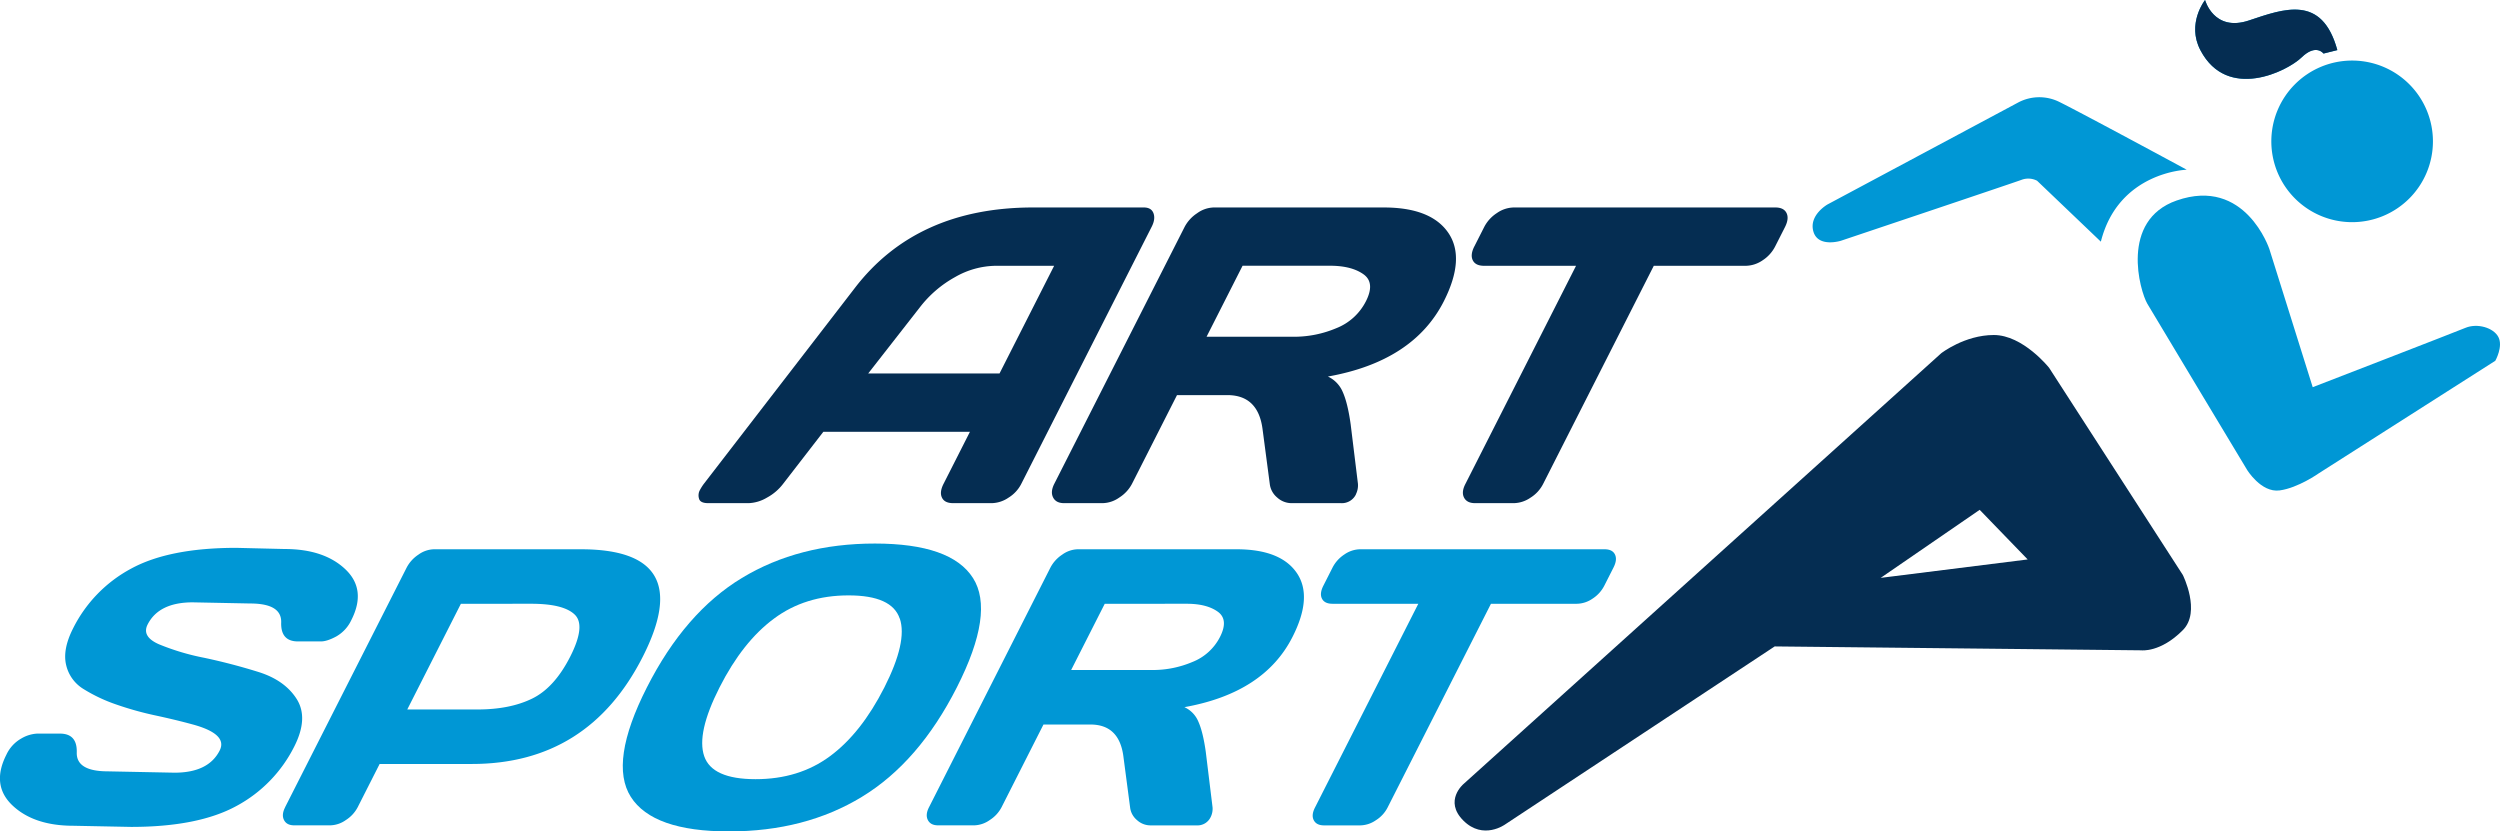 <svg id="Ebene_1" data-name="Ebene 1" xmlns="http://www.w3.org/2000/svg" xmlns:xlink="http://www.w3.org/1999/xlink" viewBox="0 0 1175.7 390.97"><defs><style>.cls-1{fill:none;clip-rule:evenodd;}.cls-2,.cls-5{fill:#052d52;}.cls-2,.cls-3{fill-rule:evenodd;}.cls-3,.cls-6{fill:#0097d5;}.cls-4{clip-path:url(#clip-path);}</style><clipPath id="clip-path"><path class="cls-1" d="M1106.16,28.48a38,38,0,1,1-38,38,38,38,0,0,1,38-38Zm-7-4.91-6.46,1.62s-3.47-4.79-10.3,1.8-34.92,20.59-47.55-3.32C1028.18,11.06,1037,0,1037,0s4.07,15.14,20.6,9.63,34.4-12.36,41.6,13.94Z"/></clipPath></defs><path class="cls-2" d="M912.9,166.14s11-8.59,24.75-8.59,26,15.41,26,15.41l62.89,97.44s8.66,17.3,0,25.94C1016,307,1007,305.83,1007,305.83L834.6,304,707.85,387.7s-10.31,7.54-19.66-1.8.12-17.24.12-17.24L912.9,166.14ZM931,239.76l-46.55,32,69.13-8.66L931,239.76Z"/><path class="cls-3" d="M1067.24,117.14S1055.93,83,1023.65,94.29c-26.83,9.37-17.28,42.63-13.81,48.54s46.9,78.1,46.9,78.1,6.58,10.84,15.28,9.71,18.55-8.11,18.55-8.11l82.92-52.86s3.78-6.67,1.46-11.15-10-6.61-15.45-4.36-71.88,27.93-71.88,27.93l-20.38-64.95Z"/><path class="cls-3" d="M1028.36,79.82s-32.08.91-40.37,33.83L958,85a9,9,0,0,0-7.36-.41c-4.12,1.53-84.84,28.62-84.84,28.62s-10.77,3.42-13-4.33,6.68-12.75,6.68-12.75l89.77-48A21.16,21.16,0,0,1,968.59,48c10.51,5.19,59.77,31.81,59.77,31.81Z"/><path class="cls-3" d="M1106.16,28.48a38,38,0,1,1-38,38,38,38,0,0,1,38-38Zm-7-4.91-6.46,1.62s-3.47-4.79-10.3,1.8-34.92,20.59-47.55-3.32C1028.18,11.06,1037,0,1037,0s4.07,15.14,20.6,9.63,34.4-12.36,41.6,13.94Z"/><g class="cls-4"><polygon class="cls-2" points="1016.87 21.39 1017.92 16.9 1034.28 -7.04 1066.56 -4.38 1092.16 0.38 1101.62 14.49 1102.73 24.16 1063.65 46.37 1016.87 21.39 1016.87 21.39"/></g><path class="cls-5" d="M330.88,227.7l71.17-92.31q29-37.72,83.56-37.82h52.27q3.58,0,4.58,2.72c.67,1.81.39,3.91-.82,6.3L480.21,227.7a16.27,16.27,0,0,1-5.94,6.35,14.52,14.52,0,0,1-7.8,2.57H448.24q-4,0-5.24-2.57c-.85-1.71-.6-3.9.75-6.55l12.39-24.43H387.2L368.31,227.5a23.61,23.61,0,0,1-7.68,6.55,18.06,18.06,0,0,1-8.48,2.57h-19.1c-2.52,0-4-.73-4.33-2.18a5.21,5.21,0,0,1,.35-3.83,24,24,0,0,1,1.81-2.91Zm77.42-52.07h61.76L495.74,125H468.11a39.15,39.15,0,0,0-18.93,5.29,53.51,53.51,0,0,0-16.56,14.2L408.3,175.63Z"/><path class="cls-5" d="M637.69,232.45a7.32,7.32,0,0,1-7.06,4.17H607.36a10,10,0,0,1-6.75-2.67,9.74,9.74,0,0,1-3.47-6.45l-3.4-25.79q-2.12-15.9-16.56-15.9H553.52L532.37,227.5a16.93,16.93,0,0,1-5.94,6.45,14.08,14.08,0,0,1-7.8,2.67H500.41c-2.53,0-4.24-.89-5.15-2.67s-.72-3.92.56-6.45l61.24-120.71a17.35,17.35,0,0,1,5.91-6.5,13.87,13.87,0,0,1,7.78-2.72h80q22.21,0,30.36,11.93T679,141.69q-14.33,28.22-54.51,35.39a14,14,0,0,1,7,7.32q2.31,5.19,3.69,15.08l3.43,28a9.42,9.42,0,0,1-.95,4.95Zm-70.25-74.08h41.31a51,51,0,0,0,19.62-4,26.46,26.46,0,0,0,14-12.7q4.43-8.73-1.17-12.7t-15.58-4H584.36l-16.92,33.36Z"/><path class="cls-5" d="M693.35,115.9l4.62-9.11a17.19,17.19,0,0,1,6-6.6,14.28,14.28,0,0,1,7.93-2.62h123c2.65,0,4.41.88,5.27,2.62s.61,3.94-.73,6.6l-4.62,9.11a17,17,0,0,1-5.94,6.55A14.33,14.33,0,0,1,821,125H777.74L725.64,227.7a16.33,16.33,0,0,1-5.88,6.35,14.3,14.3,0,0,1-7.76,2.57H693.68q-3.78,0-5.15-2.57c-.9-1.71-.72-3.83.56-6.35L741.18,125H697.93q-4,0-5.29-2.56c-.87-1.72-.64-3.9.71-6.55Z"/><path class="cls-6" d="M3,354.93a16.93,16.93,0,0,1,7.05-7.65A16.35,16.35,0,0,1,17.42,345H28.19q8.16,0,7.91,8.87t14.6,8.88l31.37.63q15.95,0,21.23-10.41,4-7.87-13.18-12.41-7.64-2.08-17.11-4.12a154,154,0,0,1-18.28-5.11,75,75,0,0,1-15.38-7.25,17.91,17.91,0,0,1-8.27-11.45q-1.7-7.29,3.31-17.16a64.62,64.62,0,0,1,27.17-28q17.94-9.82,49.54-9.83l22.72.55q18.57,0,28.62,9.55t2.79,23.86a17.25,17.25,0,0,1-7.07,7.7q-4.36,2.36-7.27,2.35H140.12q-8.16,0-7.88-8.92t-14.59-8.92l-27-.54q-15.93,0-21.22,10.41-2.9,5.72,5.37,9.33A111.92,111.92,0,0,0,96,309.34Q109,312.1,121.49,316t18.09,12.82q5.56,8.91-1.18,22.23a64.58,64.58,0,0,1-27.21,28q-18,9.82-49.5,9.83l-27.16-.54q-18.55,0-28.66-9.56T3,354.93Z"/><path class="cls-6" d="M134.06,379.65l57.19-112.74a16.37,16.37,0,0,1,5.52-6.07,13,13,0,0,1,7.27-2.53h69.09q54.78,0,29.18,50.48t-80.4,50.49H178.53L168.2,379.65a15.88,15.88,0,0,1-5.55,6,13.2,13.2,0,0,1-7.28,2.49h-17q-3.53,0-4.8-2.49c-.85-1.66-.68-3.66.52-6Zm57.47-46h33.06q15.21,0,25.68-5.12t17.9-19.74q7.41-14.62,2.13-19.74t-20.49-5.11H216.75l-25.22,49.71Z"/><path class="cls-6" d="M405.31,374.76Q378.61,391,342.8,391t-46.14-16.25q-10.32-16.26,7.56-51.48t44.65-51.44q26.79-16.22,62.6-16.21t46.11,16.21Q467.89,288,450,323.24t-44.7,51.52Zm17.81-83.85Q419.49,280,399.07,280T364,290.91q-14.71,10.86-25.62,32.37t-7.21,32.33q3.7,10.81,24.13,10.82t35.05-10.82q14.64-10.82,25.55-32.33t7.27-32.37Z"/><path class="cls-6" d="M569.34,384.27a6.83,6.83,0,0,1-6.6,3.89H541a9.4,9.4,0,0,1-6.3-2.49,9.1,9.1,0,0,1-3.24-6l-3.17-24.09q-2-14.85-15.47-14.85h-22.1L471,379.65a15.77,15.77,0,0,1-5.54,6,13.22,13.22,0,0,1-7.29,2.49h-17q-3.54,0-4.81-2.49c-.85-1.66-.67-3.66.52-6L494,266.91a16.32,16.32,0,0,1,5.53-6.07,13,13,0,0,1,7.26-2.53h74.71q20.73,0,28.35,11.14t-2,30.06Q594.52,325.87,557,332.56a12.93,12.93,0,0,1,6.58,6.84q2.16,4.85,3.46,14.08l3.2,26.17a8.81,8.81,0,0,1-.89,4.62Zm-65.6-69.18h38.57a47.5,47.5,0,0,0,18.32-3.72,24.7,24.7,0,0,0,13.13-11.86q4.13-8.14-1.09-11.86t-14.56-3.71H519.54l-15.8,31.15Z"/><path class="cls-6" d="M622.36,275.42l4.31-8.51a16.17,16.17,0,0,1,5.57-6.16,13.31,13.31,0,0,1,7.4-2.44H754.56q3.71,0,4.91,2.44c.81,1.63.58,3.69-.68,6.16l-4.31,8.51a15.8,15.8,0,0,1-5.55,6.12,13.35,13.35,0,0,1-7.38,2.4H701.17l-48.65,95.89a15.25,15.25,0,0,1-5.5,5.93,13.33,13.33,0,0,1-7.24,2.4H622.67q-3.54,0-4.81-2.4c-.85-1.59-.67-3.57.52-5.93L667,283.94H626.64c-2.48,0-4.12-.8-4.94-2.4s-.6-3.64.66-6.12Z"/></svg>